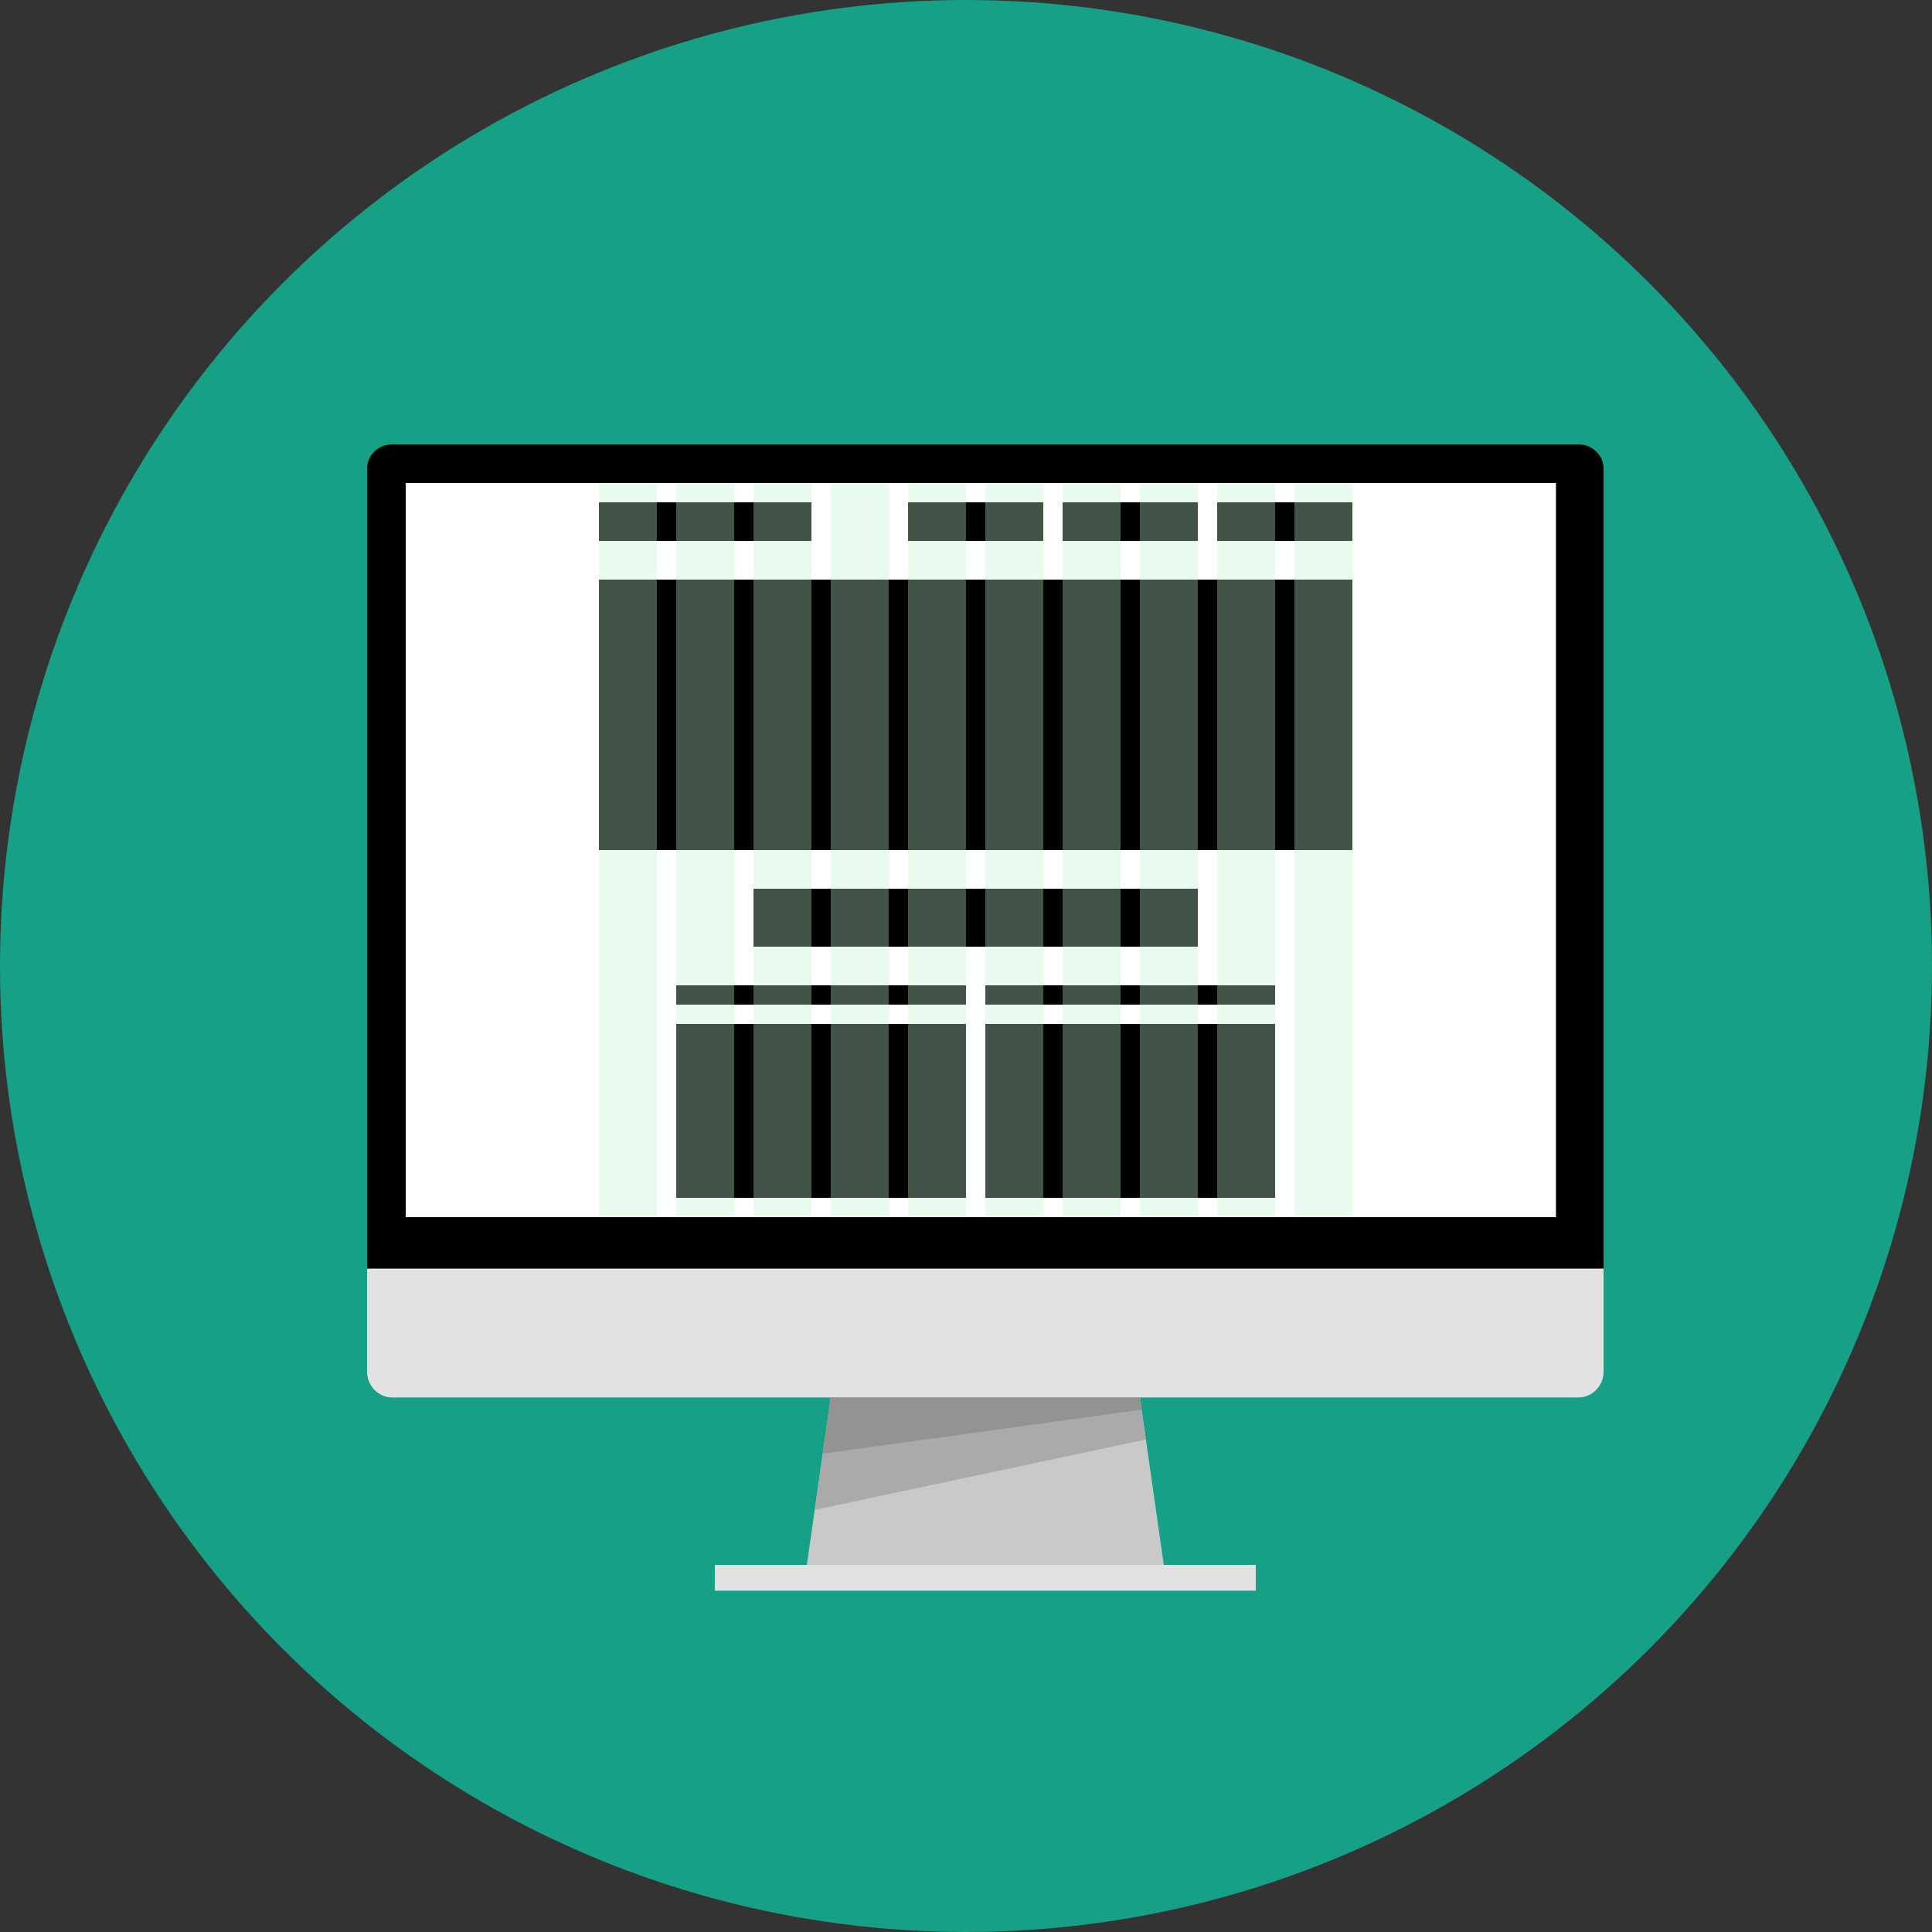 <svg width="100" height="100" viewBox="0 0 100 100" xmlns="http://www.w3.org/2000/svg"><rect x="0" y="0" width="100" height="100" fill="#333333" stroke="none"/><title>mantis-grid</title><g fill="none" fill-rule="evenodd"><circle fill="#16a085" cx="50" cy="50" r="50"/><path d="M19 65.667V24.25c0-.688.588-1.25 1.306-1.25h61.388c.718 0 1.306.562 1.306 1.25v41.417H19z" fill="#000"/><path d="M83 65.667V71c0 .733-.588 1.333-1.306 1.333H20.306c-.718 0-1.306-.6-1.306-1.333v-5.333h64z" fill="#E2E2E2"/><path d="M41.667 81.667h18.666L59 72.333H43l-1.333 9.334z" fill="#C9C9C9"/><path d="M59 72.333H43l-.831 5.817 17.142-3.642L59 72.333z" fill="#AAA"/><path fill="#E2E2E2" d="M37 81h28v1.333H37z"/><path d="M43 72.333h16l.09.63-16.505 2.279.415-2.909z" fill="#939393"/><path fill="#FFF" d="M21 25h59.535v38H21z"/><path d="M51 53h15v9H51zm-16 0h15v9H35zm16-2h15v1H51zm-16 0h15v1H35zm4-5h23v3H39zm-8-16h39v14H31zm32-4h7v2h-7zm-8 0h7v2h-7zm-8 0h7v2h-7zm-16 0h11v2H31z" fill="#000"/><path d="M31 25h3v38h-3zm4 0h3v38h-3zm4 0h3v38h-3zm4 0h3v38h-3zm4 0h3v38h-3zm4 0h3v38h-3zm4 0h3v38h-3zm4 0h3v38h-3zm4 0h3v38h-3zm4 0h3v38h-3z" fill="#BDF2D2" fill-opacity=".346"/></g></svg>